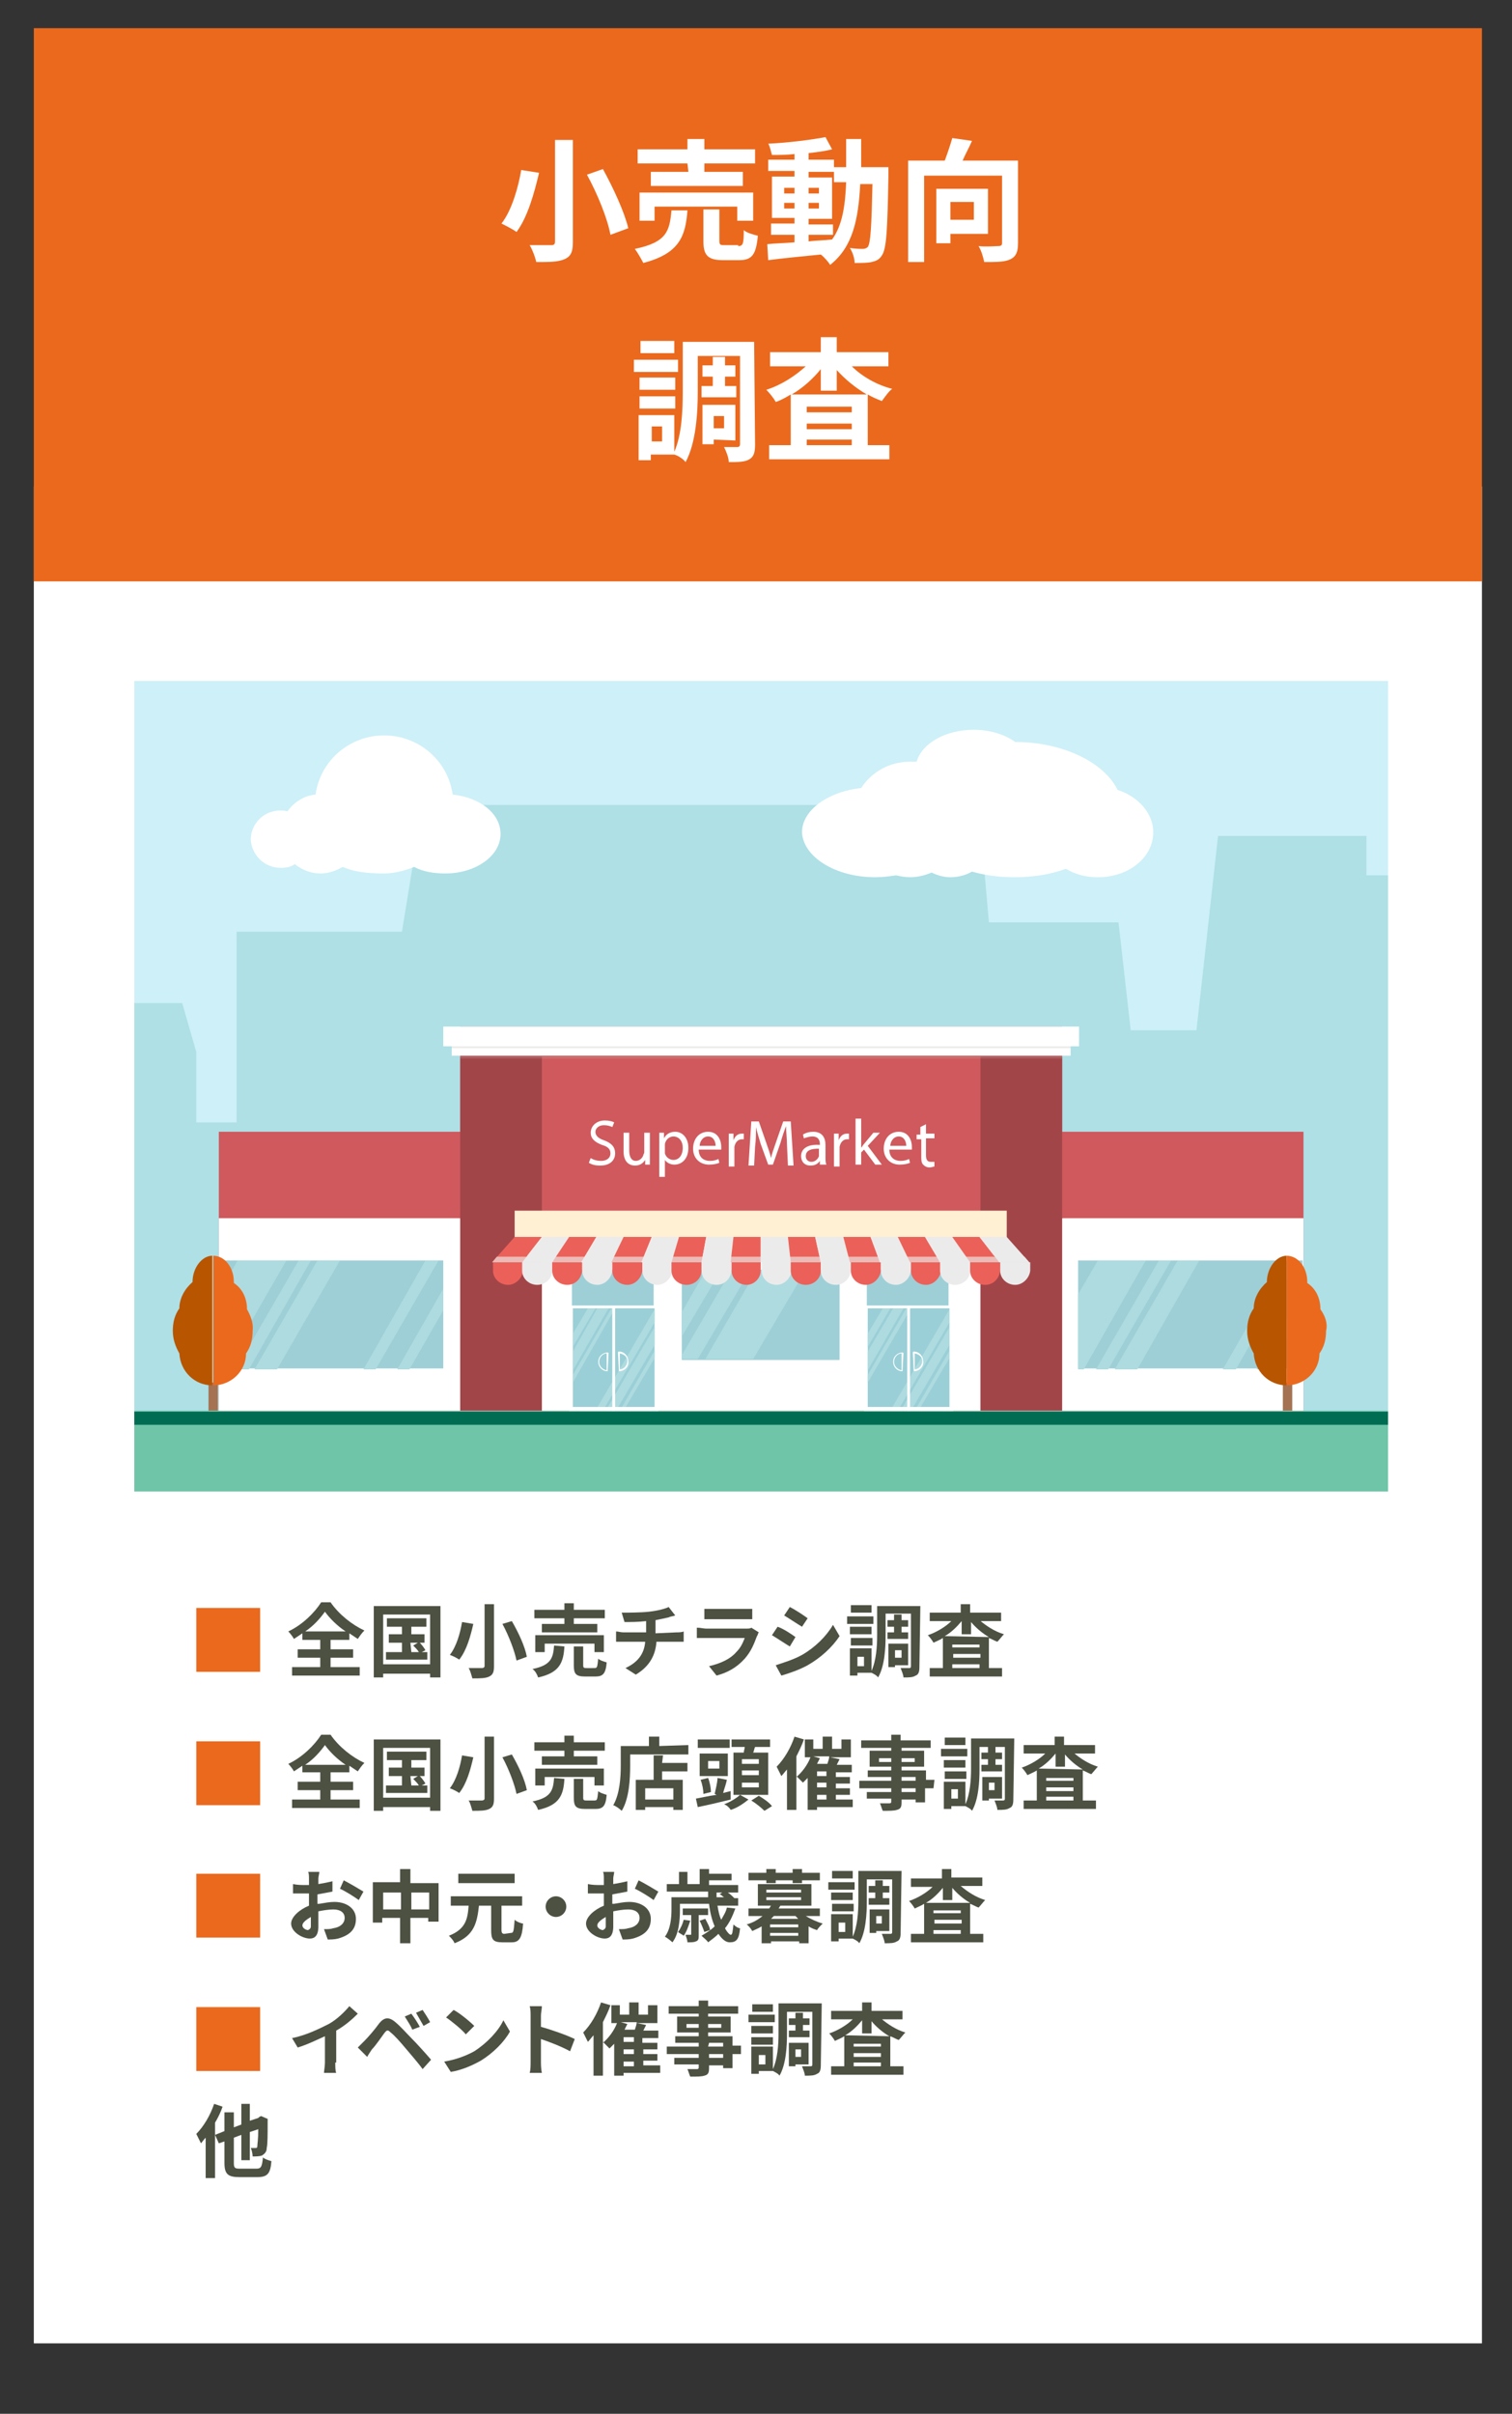 <?xml version="1.0" encoding="utf-8"?>
<!-- Generator: Adobe Illustrator 26.0.1, SVG Export Plug-In . SVG Version: 6.00 Build 0)  -->
<svg version="1.1" id="レイヤー_1" xmlns="http://www.w3.org/2000/svg" xmlns:xlink="http://www.w3.org/1999/xlink" x="0px"
	 y="0px" viewBox="0 0 161 257" style="enable-background:new 0 0 161 257;" xml:space="preserve">
<rect x="0" y="0" width="161" height="257" fill="#333333" stroke="none"/>
<style type="text/css">
	.st0{fill:#FFFFFF;}
	.st1{fill:#EB691D;}
	.st2{fill:#4C5142;}
	.st3{fill:#CEF0F8;}
	.st4{fill:#AEE0E6;}
	.st5{fill:#6FC5A8;}
	.st6{fill:#CF595D;}
	.st7{fill:#A24549;}
	.st8{opacity:0.25;fill:#B9B2A8;enable-background:new    ;}
	.st9{fill:#9ECFD7;}
	.st10{fill:#9ACFD7;}
	.st11{fill:#AEDBDF;}
	.st12{fill:#FFEFD3;}
	.st13{fill:#EB6159;}
	.st14{fill:#EBEBEB;}
	.st15{opacity:0.65;fill:#EBEBEB;enable-background:new    ;}
	.st16{fill:#A57253;}
	.st17{fill:#B85500;}
	.st18{fill:#006D52;}
</style>
<rect x="3.6" y="51.8" class="st0" width="154.2" height="197.7"/>
<rect x="3.6" y="3" class="st1" width="154.2" height="58.9"/>
<g>
	<g>
		<path class="st0" d="M57.4,18.4c-0.5,2.1-1.2,4.7-2.4,6.3c-0.4-0.3-1.2-0.7-1.6-0.9c1.1-1.4,1.8-3.9,2.1-5.7L57.4,18.4z M61,14.9
			v10.9c0,1-0.2,1.5-0.9,1.8s-1.6,0.3-3,0.3c-0.1-0.5-0.4-1.3-0.7-1.8c0.9,0,2,0,2.3,0s0.4-0.1,0.4-0.4V14.9H61z M64.2,18
			c1.1,2,2.3,4.6,2.7,6.3L65,25c-0.3-1.7-1.4-4.4-2.5-6.4L64.2,18z"/>
		<path class="st0" d="M73.2,22.4C73,25.2,72.3,27,68.5,28c-0.2-0.4-0.6-1.1-0.9-1.5c3.4-0.7,3.7-1.9,3.9-4.1H73.2z M73.2,17.4h-5.3
			v-1.5h5.3v-1.1H75v1.1h5.4v1.5H75v0.9h4.1v1.5h-9.8v-1.5h4L73.2,17.4L73.2,17.4z M78.5,23.5V22h-8.8v1.5h-1.6v-3h12.1v3H78.5z
			 M78.6,26.2c0.5,0,0.6-0.2,0.6-1.7c0.3,0.3,1.1,0.5,1.5,0.6c-0.2,2-0.6,2.6-2,2.6H77c-1.6,0-2.1-0.5-2.1-2v-3.4h1.7v3.3
			c0,0.5,0.1,0.5,0.6,0.5h1.4V26.2z"/>
		<path class="st0" d="M94.6,17.9c0,0,0,0.6,0,0.8c-0.1,5.8-0.2,7.8-0.7,8.5c-0.3,0.5-0.7,0.6-1.1,0.7S91.7,28,91,28
			c0-0.5-0.2-1.1-0.5-1.6c0.6,0.1,1.2,0.1,1.4,0.1c0.2,0,0.4-0.1,0.5-0.2c0.3-0.4,0.4-2.1,0.5-6.7h-1.3c-0.2,3.8-0.8,6.7-3.2,8.6
			c-0.2-0.3-0.6-0.8-1-1.1c-2,0.2-4.1,0.4-5.6,0.6L81.7,26c0.8-0.1,1.8-0.1,2.9-0.2V25h-2.5v-1.2h2.5v-0.6h-2.4v-4.4h2.4v-0.6h-2.8
			V17h2.8v-0.6c-0.8,0.1-1.6,0.1-2.4,0.1c-0.1-0.3-0.2-0.9-0.4-1.2c2.1-0.1,4.5-0.4,6.1-0.7l0.7,1.3c-0.8,0.2-1.6,0.3-2.5,0.4V17
			h2.7v0.8h1.3c0-0.9,0-1.9,0-3h1.6c0,1,0,2,0,3h2.9C94.6,17.8,94.6,17.9,94.6,17.9z M83.5,20.6h1.1V20h-1.1V20.6z M84.6,22.2v-0.6
			h-1.1v0.6H84.6z M86.1,25.7c0.8-0.1,1.6-0.1,2.5-0.2c1.1-1.5,1.4-3.6,1.5-6.1h-1.3v-1.1h-2.7v0.6h2.5v4.4h-2.5v0.6h2.6V25h-2.6
			V25.7z M87.2,20.6V20h-1.1v0.6H87.2z M86.1,21.6v0.6h1.1v-0.6H86.1z"/>
		<path class="st0" d="M108.4,25.9c0,0.9-0.2,1.4-0.8,1.7c-0.6,0.3-1.5,0.3-2.8,0.3c-0.1-0.5-0.3-1.2-0.6-1.7c0.8,0.1,1.8,0,2.1,0
			c0.3,0,0.4-0.1,0.4-0.3v-7.2h-8.3v9.2h-1.7V17.1h3.9c0.3-0.8,0.6-1.7,0.8-2.4l2.1,0.3c-0.3,0.7-0.7,1.4-1,2.1h5.9V25.9z
			 M101.2,24.9v1h-1.5v-5.8h5.5v4.8C105.2,24.9,101.2,24.9,101.2,24.9z M101.2,21.5v1.9h2.5v-1.9H101.2z"/>
		<path class="st0" d="M72.2,39.6h-4.7v-1.3h4.7V39.6z M80.4,47.3c0,0.8-0.1,1.3-0.6,1.6s-1.2,0.3-2.2,0.3c0-0.5-0.3-1.2-0.5-1.6
			c0.6,0,1.2,0,1.4,0c0.2,0,0.3-0.1,0.3-0.3v-9.4h-4.5v3.8c0,2.3-0.2,5.5-1.3,7.5c-0.2-0.3-0.8-0.7-1.2-0.8h-2.5V49H68v-4.8h3.8v3.9
			c0.8-1.8,0.9-4.4,0.9-6.4v-5.3h7.6L80.4,47.3L80.4,47.3z M71.9,41.5h-3.8v-1.3h3.8V41.5z M68.1,42.2h3.8v1.3h-3.8V42.2z
			 M71.8,37.6h-3.6v-1.3h3.6V37.6z M70.5,45.4h-1.1V47h1.1V45.4z M75.9,41.1v-1h-1.1v-1.2h1.1V38h1.3v0.9h1.1v1.2h-1.1v1h1.2v1.2
			h-3.7v-1.2C74.7,41.1,75.9,41.1,75.9,41.1z M76,46.8v0.5h-1.2v-4.2h3.5v3.8L76,46.8L76,46.8z M76,44.3v1.3h1.1v-1.3H76z"/>
		<path class="st0" d="M90.7,39c1.1,1.1,2.7,2,4.3,2.4c-0.4,0.3-0.8,0.9-1.1,1.3c-0.5-0.2-1-0.4-1.5-0.7v5.4h2.3v1.5H81.9v-1.5h2.3
			V42c-0.5,0.3-1,0.6-1.6,0.8c-0.2-0.4-0.7-1-1-1.3c1.6-0.5,3.1-1.5,4.2-2.5H82v-1.5h5.4v-1.6h1.7v1.6h5.5V39H90.7z M92.3,42
			c-1.2-0.7-2.3-1.6-3.2-2.6v2.2h-1.7v-2.3c-0.8,1-1.9,2-3.1,2.7C84.3,42,92.3,42,92.3,42z M90.7,43.3h-4.8v0.6h4.8V43.3z
			 M85.9,45.7h4.8v-0.6h-4.8V45.7z M90.7,47.4v-0.6h-4.8v0.6H90.7z"/>
	</g>
</g>
<g>
	<g>
		<path class="st1" d="M27.7,171.2v6.8h-6.8v-6.8H27.7z"/>
		<path class="st2" d="M35.2,177.5h3.1v0.9h-7.2v-0.9h3v-1h-2.4v-0.9h2.4v-1h-1.9v-0.7c-0.3,0.2-0.6,0.4-0.9,0.6
			c-0.1-0.2-0.4-0.6-0.6-0.8c1.5-0.7,2.8-2,3.5-3.1h1c0.9,1.3,2.3,2.4,3.6,3c-0.3,0.3-0.5,0.6-0.7,0.9c-0.3-0.2-0.6-0.4-0.9-0.6v0.7
			h-2v1h2.4v0.9h-2.4C35.2,176.5,35.2,177.5,35.2,177.5z M36.8,173.7c-0.9-0.6-1.7-1.4-2.2-2.1c-0.5,0.7-1.2,1.5-2.1,2.1H36.8z"/>
		<path class="st2" d="M46.9,171v7.6h-1.1v-0.4h-5v0.4h-1V171H46.9z M45.8,177.2v-5.3h-5v5.3H45.8z M45.5,175.9v0.8h-4.4v-0.8h1.7
			v-1h-1.4V174h1.4v-0.8h-1.6v-0.9h4.2v0.9h-1.6v0.8h1.4v0.9h-0.5c0.2,0.2,0.5,0.6,0.6,0.8l-0.4,0.2H45.5z M43.8,175.9h0.8
			c-0.1-0.2-0.4-0.5-0.6-0.7l0.5-0.3h-0.8L43.8,175.9L43.8,175.9z"/>
		<path class="st2" d="M50.4,172.9c-0.3,1.3-0.7,2.8-1.5,3.8c-0.3-0.2-0.7-0.4-1-0.5c0.7-0.9,1.1-2.3,1.3-3.5L50.4,172.9z
			 M52.6,170.8v6.6c0,0.6-0.1,0.9-0.5,1.1c-0.4,0.2-1,0.2-1.8,0.2c-0.1-0.3-0.2-0.8-0.4-1.1c0.6,0,1.2,0,1.4,0s0.3-0.1,0.3-0.2v-6.6
			H52.6z M54.5,172.6c0.7,1.2,1.4,2.7,1.6,3.8l-1.1,0.4c-0.2-1-0.8-2.6-1.5-3.9L54.5,172.6z"/>
		<path class="st2" d="M60.1,175.3c-0.1,1.7-0.5,2.8-2.8,3.3c-0.1-0.3-0.3-0.7-0.6-0.9c2-0.4,2.2-1.2,2.3-2.5L60.1,175.3L60.1,175.3
			z M60.1,172.3h-3.2v-0.9h3.2v-0.7h1v0.7h3.3v0.9h-3.3v0.6h2.5v0.9h-5.9v-0.9h2.4C60.1,172.9,60.1,172.3,60.1,172.3z M63.3,175.9
			V175H58v0.9h-1v-1.8h7.3v1.8H63.3z M63.3,177.6c0.3,0,0.3-0.1,0.4-1c0.2,0.2,0.6,0.3,0.9,0.4c-0.1,1.2-0.4,1.5-1.2,1.5h-1.1
			c-1,0-1.2-0.3-1.2-1.2v-2h1v2c0,0.3,0.1,0.3,0.4,0.3H63.3z"/>
		<path class="st2" d="M72,173.8c0.2,0,0.6,0,0.8-0.1v1.1c-0.2,0-0.5,0-0.7,0h-2.2c-0.1,1.4-0.7,2.6-2.2,3.5l-1.1-0.7
			c1.3-0.6,2-1.5,2.1-2.8h-2.3c-0.3,0-0.6,0-0.8,0v-1.1c0.2,0,0.5,0.1,0.8,0.1h2.4v-1.2c-0.8,0.1-1.7,0.1-2.3,0.1l-0.3-1
			c0.6,0,2,0,2.9-0.1s1.7-0.3,2.1-0.5l0.7,0.9c-0.3,0.1-0.5,0.1-0.7,0.2c-0.4,0.1-0.9,0.2-1.4,0.3v1.4L72,173.8L72,173.8z"/>
		<path class="st2" d="M80.8,173.8c-0.1,0.1-0.1,0.3-0.2,0.4c-0.3,0.8-0.6,1.6-1.3,2.4c-0.9,1-1.9,1.5-3,1.8l-0.8-1
			c1.3-0.3,2.3-0.8,2.9-1.5c0.5-0.5,0.7-1,0.9-1.5h-4.1c-0.2,0-0.6,0-1,0v-1.1c0.4,0,0.7,0.1,1,0.1h4.2c0.3,0,0.5,0,0.6-0.1
			L80.8,173.8z M75,171.3c0.2,0,0.6,0,0.9,0h3.3c0.3,0,0.7,0,0.9,0v1.1c-0.2,0-0.6,0-0.9,0h-3.3c-0.3,0-0.6,0-0.9,0V171.3z"/>
		<path class="st2" d="M84.7,174.3l-0.6,1c-0.5-0.3-1.4-0.9-1.9-1.2l0.6-0.9C83.4,173.4,84.3,174,84.7,174.3z M85.4,176.2
			c1.4-0.8,2.6-2,3.3-3.2l0.7,1.2c-0.8,1.2-2,2.3-3.4,3.1c-0.9,0.5-2.1,0.9-2.8,1.1l-0.6-1.1C83.5,177,84.5,176.7,85.4,176.2z
			 M86,172.3l-0.6,0.9c-0.5-0.3-1.4-0.9-1.9-1.2l0.6-0.9C84.7,171.4,85.6,172,86,172.3z"/>
		<path class="st2" d="M93,172.9h-2.8v-0.8H93V172.9z M97.9,177.5c0,0.5-0.1,0.8-0.4,0.9c-0.3,0.2-0.7,0.2-1.3,0.2
			c0-0.3-0.2-0.7-0.3-1c0.3,0,0.7,0,0.9,0c0.1,0,0.2,0,0.2-0.2v-5.6h-2.7v2.3c0,1.4-0.1,3.3-0.8,4.5c-0.1-0.2-0.5-0.4-0.7-0.5h-1.5
			v0.3h-0.8v-2.9h2.3v2.4c0.5-1.1,0.6-2.6,0.6-3.8V171H98L97.9,177.5L97.9,177.5z M92.8,174h-2.3v-0.8h2.3V174z M90.6,174.4h2.3v0.8
			h-2.3V174.4z M92.8,171.7h-2.2v-0.8h2.2V171.7z M92,176.4h-0.7v1H92V176.4z M95.2,173.8v-0.6h-0.7v-0.7h0.7v-0.6H96v0.6h0.7v0.7
			H96v0.6h0.7v0.7h-2.2v-0.7H95.2z M95.3,177.2v0.3h-0.7V175h2.1v2.3h-1.4V177.2z M95.3,175.7v0.8H96v-0.8H95.3z"/>
		<path class="st2" d="M104.3,172.5c0.7,0.6,1.6,1.2,2.6,1.5c-0.2,0.2-0.5,0.6-0.7,0.8c-0.3-0.1-0.6-0.3-0.9-0.4v3.2h1.4v0.9H99
			v-0.9h1.4v-3.2c-0.3,0.2-0.6,0.3-1,0.5c-0.1-0.2-0.4-0.6-0.6-0.8c0.9-0.3,1.9-0.9,2.5-1.5H99v-0.9h3.3v-0.9h1v0.9h3.3v0.9h-2.3
			V172.5z M105.3,174.3c-0.7-0.4-1.4-1-1.9-1.6v1.3h-1v-1.4c-0.5,0.6-1.1,1.2-1.8,1.6L105.3,174.3L105.3,174.3z M104.3,175.1h-2.9
			v0.3h2.9V175.1z M101.5,176.5h2.9v-0.4h-2.9V176.5z M104.3,177.6v-0.4h-2.9v0.4H104.3z"/>
		<path class="st1" d="M27.7,185.4v6.8h-6.8v-6.8H27.7z"/>
		<path class="st2" d="M35.2,191.6h3.1v0.9h-7.2v-0.9h3v-1h-2.4v-0.9h2.4v-1h-1.9V188c-0.3,0.2-0.6,0.4-0.9,0.6
			c-0.1-0.2-0.4-0.6-0.6-0.8c1.5-0.7,2.8-2,3.5-3.1h1c0.9,1.3,2.3,2.4,3.6,3c-0.3,0.3-0.5,0.6-0.7,0.9c-0.3-0.2-0.6-0.4-0.9-0.6v0.7
			h-2v1h2.4v0.9h-2.4C35.2,190.6,35.2,191.6,35.2,191.6z M36.8,187.9c-0.9-0.6-1.7-1.4-2.2-2.1c-0.5,0.7-1.2,1.5-2.1,2.1H36.8z"/>
		<path class="st2" d="M46.9,185.2v7.6h-1.1v-0.4h-5v0.4h-1v-7.6H46.9z M45.8,191.4v-5.3h-5v5.3H45.8z M45.5,190.1v0.8h-4.4v-0.8
			h1.7v-1h-1.4v-0.9h1.4v-0.8h-1.6v-0.9h4.2v0.9h-1.6v0.8h1.4v0.9h-0.5c0.2,0.2,0.5,0.6,0.6,0.8l-0.4,0.2H45.5z M43.8,190.1h0.8
			c-0.1-0.2-0.4-0.5-0.6-0.7l0.5-0.3h-0.8L43.8,190.1L43.8,190.1z"/>
		<path class="st2" d="M50.4,187.1c-0.3,1.3-0.7,2.8-1.5,3.8c-0.3-0.2-0.7-0.4-1-0.5c0.7-0.9,1.1-2.3,1.3-3.5L50.4,187.1z
			 M52.6,184.9v6.6c0,0.6-0.1,0.9-0.5,1.1c-0.4,0.2-1,0.2-1.8,0.2c-0.1-0.3-0.2-0.8-0.4-1.1c0.6,0,1.2,0,1.4,0s0.3-0.1,0.3-0.2v-6.6
			H52.6z M54.5,186.8c0.7,1.2,1.4,2.7,1.6,3.8L55,191c-0.2-1-0.8-2.6-1.5-3.9L54.5,186.8z"/>
		<path class="st2" d="M60.1,189.4c-0.1,1.7-0.5,2.8-2.8,3.3c-0.1-0.3-0.3-0.7-0.6-0.9c2-0.4,2.2-1.2,2.3-2.5L60.1,189.4L60.1,189.4
			z M60.1,186.4h-3.2v-0.9h3.2v-0.7h1v0.7h3.3v0.9h-3.3v0.6h2.5v0.9h-5.9V187h2.4C60.1,187,60.1,186.4,60.1,186.4z M63.3,190.1v-0.9
			H58v0.9h-1v-1.8h7.3v1.8H63.3z M63.3,191.7c0.3,0,0.3-0.1,0.4-1c0.2,0.2,0.6,0.3,0.9,0.4c-0.1,1.2-0.4,1.5-1.2,1.5h-1.1
			c-1,0-1.2-0.3-1.2-1.2v-2h1v2c0,0.3,0.1,0.3,0.4,0.3H63.3z"/>
		<path class="st2" d="M73.3,185.8v1h-6.2v1.2c0,1.4-0.1,3.5-0.9,4.8c-0.2-0.2-0.6-0.5-0.9-0.6c0.7-1.2,0.8-3,0.8-4.2v-2.1h3v-1h1.1
			v1L73.3,185.8L73.3,185.8z M70.5,187.7h2.7v0.9h-2.7v0.9h2.2v3.2h-1v-0.3h-3v0.3h-1v-3.2h1.9v-2.6h1L70.5,187.7L70.5,187.7z
			 M71.7,190.4h-3v1.2h3V190.4z"/>
		<path class="st2" d="M77.8,191.6c-1.2,0.3-2.5,0.6-3.5,0.8l-0.2-0.9c0.6-0.1,1.4-0.3,2.2-0.4l-0.2-0.1c0.1-0.5,0.3-1.2,0.3-1.7
			l1,0.2c-0.1,0.5-0.3,1-0.4,1.4l0.8-0.2L77.8,191.6z M77.7,186.1h-3.4v-0.9h3.4V186.1z M77.5,189.1h-3v-2.4h3V189.1z M74.9,191
			c0-0.4-0.1-1-0.3-1.5l0.8-0.2c0.2,0.5,0.3,1.1,0.3,1.5L74.9,191z M76.6,187.5h-1.2v0.8h1.2V187.5z M79.7,191.6
			c-0.5,0.4-1.2,0.9-1.9,1.1c-0.1-0.2-0.4-0.5-0.7-0.6c0.6-0.2,1.4-0.7,1.7-1L79.7,191.6z M79.2,186.6c0-0.2,0.1-0.4,0.1-0.6h-1.4
			v-0.8H82v0.8h-1.6c-0.1,0.2-0.1,0.4-0.2,0.6h1.6v4.5h-3.7v-4.5H79.2z M80.8,187.3H79v0.5h1.8V187.3z M80.8,188.5H79v0.5h1.8V188.5
			z M80.8,189.8H79v0.5h1.8V189.8z M80.8,191.2c0.5,0.3,1.1,0.7,1.4,1.1l-0.8,0.5c-0.3-0.3-0.9-0.8-1.4-1.1L80.8,191.2z"/>
		<path class="st2" d="M90.8,192.4H87v0.3h-1v-3.4c-0.2,0.2-0.3,0.3-0.5,0.5c-0.2-0.2-0.5-0.5-0.7-0.7v3.6h-1v-4.3
			c-0.2,0.2-0.4,0.5-0.6,0.7c-0.1-0.2-0.4-0.8-0.5-1c0.8-0.8,1.5-2,1.9-3.2l1,0.3c-0.2,0.6-0.5,1.2-0.8,1.8v2.2
			c0.6-0.5,1.2-1.3,1.5-2.1h-0.6v-1.9h0.9v1h1v-1.3h1v1.3h1v-1h1v1.9h-2.2l1,0.2l-0.3,0.6h1.6v0.8H89v0.5h1.5v0.7H89v0.5h1.5v0.7H89
			v0.5h1.8V192.4z M87.3,187.2c-0.1,0.2-0.2,0.4-0.3,0.6h1.1c0.1-0.3,0.2-0.6,0.2-0.8h-1.7L87.3,187.2z M88,188.6h-1v0.5h1V188.6z
			 M88,189.8h-1v0.5h1V189.8z M87,191.6h1v-0.5h-1V191.6z"/>
		<path class="st2" d="M99.4,190.4h-0.9v1.5h-1v-0.3H96v0.3c0,0.5-0.1,0.7-0.5,0.8c-0.3,0.1-0.8,0.1-1.5,0.1
			c-0.1-0.2-0.2-0.6-0.3-0.8c0.4,0,0.9,0,1,0c0.2,0,0.2-0.1,0.2-0.2v-0.3h-2.6v-0.7h2.6v-0.4h-3.4v-0.8h3.4v-0.4h-2.5v-0.7h2.5v-0.4
			h-2.3v-1.7h2.3v-0.3h-3.2v-0.8h3.2v-0.6h1v0.6h3.2v0.8H96v0.3h2.4v1.7H96v0.4h2.6v1h0.9L99.4,190.4L99.4,190.4z M94.9,187.6v-0.4
			h-1.3v0.4H94.9z M96,187.2v0.4h1.4v-0.4H96z M96,189.6h1.5v-0.4H96V189.6z M97.5,190.4H96v0.4h1.5V190.4z"/>
		<path class="st2" d="M103,187h-2.8v-0.8h2.8V187z M107.9,191.6c0,0.5-0.1,0.8-0.4,0.9c-0.3,0.2-0.7,0.2-1.3,0.2
			c0-0.3-0.2-0.7-0.3-1c0.3,0,0.7,0,0.9,0c0.1,0,0.2,0,0.2-0.2V186h-2.7v2.3c0,1.4-0.1,3.3-0.8,4.5c-0.1-0.2-0.5-0.4-0.7-0.5h-1.5
			v0.3h-0.8v-2.9h2.3v2.4c0.5-1.1,0.6-2.6,0.6-3.8v-3.2h4.6L107.9,191.6L107.9,191.6z M102.8,188.2h-2.3v-0.8h2.3V188.2z
			 M100.6,188.6h2.3v0.8h-2.3V188.6z M102.8,185.8h-2.2V185h2.2V185.8z M102,190.5h-0.7v1h0.7V190.5z M105.2,187.9v-0.6h-0.7v-0.7
			h0.7V186h0.8v0.6h0.7v0.7H106v0.6h0.7v0.7h-2.2v-0.7L105.2,187.9L105.2,187.9z M105.3,191.4v0.3h-0.7v-2.5h2.1v2.3h-1.4V191.4z
			 M105.3,189.8v0.8h0.6v-0.8H105.3z"/>
		<path class="st2" d="M114.3,186.6c0.7,0.6,1.6,1.2,2.6,1.5c-0.2,0.2-0.5,0.6-0.7,0.8c-0.3-0.1-0.6-0.3-0.9-0.4v3.2h1.4v0.9H109
			v-0.9h1.4v-3.2c-0.3,0.2-0.6,0.3-1,0.5c-0.1-0.2-0.4-0.6-0.6-0.8c0.9-0.3,1.9-0.9,2.5-1.5H109v-0.9h3.3v-0.9h1v0.9h3.3v0.9h-2.3
			V186.6z M115.3,188.4c-0.7-0.4-1.4-1-1.9-1.6v1.3h-1v-1.4c-0.5,0.6-1.1,1.2-1.8,1.6L115.3,188.4L115.3,188.4z M114.3,189.3h-2.9
			v0.3h2.9V189.3z M111.4,190.7h2.9v-0.4h-2.9V190.7z M114.3,191.7v-0.4h-2.9v0.4H114.3z"/>
		<path class="st1" d="M27.7,199.5v6.8h-6.8v-6.8H27.7z"/>
		<path class="st2" d="M34,202.7c0.6-0.1,1.1-0.2,1.6-0.2c1.3,0,2.3,0.7,2.3,1.8c0,1-0.5,1.7-1.9,2.1c-0.4,0.1-0.8,0.1-1.1,0.1
			l-0.4-1.1c0.4,0,0.7,0,1-0.1c0.7-0.1,1.2-0.5,1.2-1.1s-0.5-0.9-1.2-0.9c-0.5,0-1.1,0.1-1.6,0.2c0,0.7,0,1.3,0,1.6
			c0,1-0.4,1.3-0.9,1.3c-0.8,0-2-0.7-2-1.6c0-0.7,0.9-1.5,1.9-1.9c0-0.2,0-0.4,0-0.6v-0.7c-0.2,0-0.3,0-0.5,0c-0.4,0-0.8,0-1.2,0v-1
			c0.5,0.1,0.9,0.1,1.2,0.1c0.2,0,0.3,0,0.5,0c0-0.3,0-0.5,0-0.7s0-0.6-0.1-0.7H34c0,0.2-0.1,0.5-0.1,0.7s0,0.4,0,0.6
			c0.6-0.1,1.1-0.2,1.5-0.3v1.1c-0.5,0.1-1.1,0.2-1.6,0.3c0,0.3,0,0.5,0,0.8v0.2L34,202.7L34,202.7z M33.1,205.1c0-0.2,0-0.6,0-1
			c-0.5,0.3-0.9,0.6-0.9,0.9c0,0.3,0.4,0.5,0.6,0.5C33,205.4,33.1,205.3,33.1,205.1z M36.6,200.2c0.6,0.3,1.6,0.9,2.1,1.2l-0.5,0.9
			c-0.4-0.3-1.5-1-2-1.2L36.6,200.2z"/>
		<path class="st2" d="M46.7,200.4v4.2h-1.1v-0.4h-1.9v2.7h-1.1v-2.7h-1.9v0.5h-1v-4.3h2.9V199h1.1v1.5h3V200.4z M42.7,203.3v-1.8
			h-1.9v1.8H42.7z M45.7,203.3v-1.8h-1.9v1.8H45.7z"/>
		<path class="st2" d="M54.4,205.8c0.3,0,0.3-0.2,0.4-1.4c0.2,0.2,0.7,0.4,0.9,0.4c-0.1,1.5-0.4,2-1.2,2h-1c-1,0-1.2-0.3-1.2-1.3
			v-2.6H51c-0.2,1.8-0.5,3.2-2.6,4c-0.1-0.3-0.4-0.6-0.6-0.8c1.8-0.7,2-1.8,2.1-3.2H48v-1h7.6v1h-2.2v2.6c0,0.3,0.1,0.4,0.3,0.4
			L54.4,205.8L54.4,205.8z M54.8,200.5h-6v-1h6V200.5z"/>
		<path class="st2" d="M59.2,201.9c0.6,0,1.1,0.5,1.1,1.1s-0.5,1.1-1.1,1.1s-1.1-0.5-1.1-1.1S58.6,201.9,59.2,201.9z"/>
		<path class="st2" d="M65.4,202.7c0.6-0.1,1.1-0.2,1.6-0.2c1.3,0,2.3,0.7,2.3,1.8c0,1-0.5,1.7-1.9,2.1c-0.4,0.1-0.8,0.1-1.1,0.1
			l-0.4-1.1c0.4,0,0.7,0,1-0.1c0.7-0.1,1.2-0.5,1.2-1.1s-0.5-0.9-1.2-0.9c-0.5,0-1.1,0.1-1.6,0.2c0,0.7,0,1.3,0,1.6
			c0,1-0.4,1.3-0.9,1.3c-0.8,0-2-0.7-2-1.6c0-0.7,0.9-1.5,1.9-1.9c0-0.2,0-0.4,0-0.6v-0.7c-0.2,0-0.3,0-0.5,0c-0.4,0-0.8,0-1.2,0v-1
			c0.5,0.1,0.9,0.1,1.2,0.1c0.2,0,0.3,0,0.5,0c0-0.3,0-0.5,0-0.7s0-0.6-0.1-0.7h1.2c0,0.2-0.1,0.5-0.1,0.7s0,0.4,0,0.6
			c0.6-0.1,1.1-0.2,1.5-0.3v1.1c-0.5,0.1-1.1,0.2-1.6,0.3c0,0.3,0,0.5,0,0.8v0.2L65.4,202.7L65.4,202.7z M64.5,205.1
			c0-0.2,0-0.6,0-1c-0.5,0.3-0.9,0.6-0.9,0.9c0,0.3,0.4,0.5,0.6,0.5C64.4,205.4,64.5,205.3,64.5,205.1z M68,200.2
			c0.6,0.3,1.6,0.9,2.1,1.2l-0.5,0.9c-0.4-0.3-1.5-1-2-1.2L68,200.2z"/>
		<path class="st2" d="M78.3,203.2c-0.3,0.8-0.6,1.5-1.1,2.1c0.2,0.4,0.5,0.7,0.6,0.7c0.2,0,0.2-0.3,0.3-1.1
			c0.2,0.2,0.5,0.4,0.7,0.4c-0.1,1.2-0.4,1.5-1.1,1.5c-0.4,0-0.8-0.3-1.2-0.9c-0.3,0.3-0.7,0.6-1.1,0.9c-0.1-0.2-0.5-0.5-0.7-0.7
			c0.5-0.3,1-0.6,1.4-1c-0.3-0.7-0.5-1.5-0.6-2.4h-3.1v0.7c0,1-0.1,2.5-0.8,3.4c-0.2-0.2-0.6-0.5-0.8-0.6c0.6-0.8,0.7-2,0.7-2.9V202
			h3.9c0-0.2,0-0.4,0-0.6H71v-0.8h1.3v-1.3h0.9v1.3h1.3V199h1v0.5h2.4v0.7h-2.4v0.5h3.1v0.8h-1.1c0.3,0.2,0.5,0.4,0.7,0.6l0,0h0.4
			v0.8h-2.2c0.1,0.6,0.2,1.1,0.4,1.5c0.2-0.4,0.5-0.8,0.6-1.3L78.3,203.2z M73.5,204.5c-0.2,0.6-0.4,1.2-0.7,1.6
			c-0.1-0.1-0.5-0.3-0.6-0.4c0.3-0.4,0.5-0.9,0.6-1.3L73.5,204.5z M74.4,204v2c0,0.4,0,0.6-0.3,0.7c-0.2,0.1-0.5,0.1-0.9,0.1
			c0-0.2-0.1-0.5-0.2-0.8c0.2,0,0.4,0,0.5,0s0.1,0,0.1-0.1v-2h-0.9v-0.7h2.7v0.7h-1C74.4,203.9,74.4,204,74.4,204z M75,205.7
			c-0.1-0.3-0.3-0.8-0.5-1.2l0.6-0.2c0.2,0.4,0.5,0.9,0.5,1.2L75,205.7z M76.3,201.4c0,0.2,0,0.4,0,0.6h0.8
			c-0.2-0.1-0.3-0.3-0.5-0.3l0.3-0.2h-0.6C76.3,201.5,76.3,201.4,76.3,201.4z"/>
		<path class="st2" d="M85.8,204c0.5,0.3,1.1,0.6,1.8,0.8c-0.2,0.2-0.5,0.5-0.6,0.7c-0.3-0.1-0.6-0.2-0.9-0.4v1.8h-1v-0.2h-3v0.2h-1
			v-1.8c-0.3,0.2-0.6,0.3-1,0.5c-0.1-0.2-0.4-0.6-0.6-0.7c0.7-0.2,1.2-0.5,1.7-0.9h-1.5v-0.8h2.2c0.1-0.1,0.1-0.2,0.2-0.3h-1.4v-2.3
			h5.7v2.3h-3.3c-0.1,0.1-0.1,0.2-0.2,0.3h4.4v0.8L85.8,204L85.8,204z M81.6,200.2h-1.9v-0.8h1.9V199h1v0.4h1.8V199h1v0.4h1.9v0.8
			h-1.9v0.3h-1v-0.3h-1.8v0.3h-1V200.2z M81.6,201.5h3.7v-0.3h-3.7V201.5z M81.6,202.3h3.7V202h-3.7V202.3z M85,204.9h-3v0.3h3
			V204.9z M85,206.1v-0.3h-3v0.3H85z M85,204.3c-0.1-0.1-0.2-0.2-0.3-0.3h-2.3c-0.1,0.1-0.2,0.2-0.3,0.3H85z"/>
		<path class="st2" d="M91,201.2h-2.8v-0.8H91V201.2z M95.9,205.8c0,0.5-0.1,0.8-0.4,0.9c-0.3,0.2-0.7,0.2-1.3,0.2
			c0-0.3-0.2-0.7-0.3-1c0.3,0,0.7,0,0.9,0c0.1,0,0.2,0,0.2-0.2v-5.6h-2.7v2.3c0,1.4-0.1,3.3-0.8,4.5c-0.1-0.2-0.5-0.4-0.7-0.5h-1.5
			v0.3h-0.8v-2.9h2.3v2.4c0.5-1.1,0.6-2.6,0.6-3.8v-3.2H96L95.9,205.8L95.9,205.8z M90.8,202.3h-2.3v-0.8h2.3V202.3z M88.6,202.7
			h2.3v0.8h-2.3V202.7z M90.8,200h-2.2v-0.8h2.2V200z M90,204.7h-0.7v1H90V204.7z M93.2,202.1v-0.6h-0.7v-0.7h0.7v-0.6H94v0.6h0.7
			v0.7H94v0.6h0.7v0.7h-2.2v-0.7H93.2z M93.3,205.5v0.3h-0.7v-2.5h2.1v2.3h-1.4V205.5z M93.3,204v0.8h0.6V204H93.3z"/>
		<path class="st2" d="M102.3,200.8c0.7,0.6,1.6,1.2,2.6,1.5c-0.2,0.2-0.5,0.6-0.7,0.8c-0.3-0.1-0.6-0.3-0.9-0.4v3.2h1.4v0.9H97
			v-0.9h1.4v-3.2c-0.3,0.2-0.6,0.3-1,0.5c-0.1-0.2-0.4-0.6-0.6-0.8c0.9-0.3,1.9-0.9,2.5-1.5H97V200h3.3v-1h1v0.9h3.3v0.9
			L102.3,200.8L102.3,200.8z M103.3,202.6c-0.7-0.4-1.4-1-1.9-1.6v1.3h-1V201c-0.5,0.6-1.1,1.2-1.8,1.6H103.3z M102.3,203.4h-2.9
			v0.3h2.9V203.4z M99.5,204.8h2.9v-0.4h-2.9V204.8z M102.3,205.9v-0.4h-2.9v0.4H102.3z"/>
		<path class="st1" d="M27.7,213.7v6.8h-6.8v-6.8H27.7z"/>
		<path class="st2" d="M35.7,219.6c0,0.4,0,0.9,0.1,1.1h-1.3c0-0.2,0.1-0.7,0.1-1.1v-2.8c-0.9,0.4-1.9,0.9-2.9,1.2l-0.6-1
			c1.5-0.3,2.9-1,3.9-1.5c0.9-0.5,1.7-1.3,2.2-1.9l0.9,0.8c-0.6,0.6-1.4,1.3-2.3,1.8v3.4H35.7z"/>
		<path class="st2" d="M38.8,217.3c0.4-0.4,1.1-1.2,1.6-1.9c0.5-0.6,1-0.7,1.7-0.1c0.6,0.5,1.2,1.2,1.7,1.7c0.6,0.6,1.5,1.6,2.1,2.3
			l-0.9,1c-0.5-0.7-1.3-1.6-1.8-2.2c-0.5-0.6-1.2-1.4-1.6-1.7c-0.3-0.3-0.4-0.3-0.7,0.1c-0.3,0.4-0.9,1.3-1.3,1.7
			c-0.2,0.3-0.4,0.6-0.5,0.8l-1-1C38.4,217.7,38.6,217.5,38.8,217.3z M44.7,215.8l-0.8,0.3c-0.2-0.5-0.5-0.9-0.8-1.4l0.7-0.3
			C44.1,214.8,44.5,215.4,44.7,215.8z M45.8,215.3l-0.7,0.4c-0.3-0.5-0.5-0.9-0.8-1.4L45,214C45.2,214.3,45.6,214.9,45.8,215.3z"/>
		<path class="st2" d="M50.5,218.4c1.4-0.9,2.6-2.2,3.1-3.3l0.7,1.2c-0.6,1.1-1.8,2.3-3.1,3.1c-0.9,0.5-2,1-3.2,1.2l-0.7-1.1
			C48.5,219.3,49.6,218.9,50.5,218.4z M50.5,215.7l-0.9,0.9c-0.4-0.5-1.5-1.4-2.1-1.8l0.8-0.8C48.9,214.3,50,215.2,50.5,215.7z"/>
		<path class="st2" d="M60.7,218.4c-0.9-0.5-2.2-1-3.1-1.3v2.4c0,0.2,0,0.8,0.1,1.2h-1.3c0.1-0.3,0.1-0.8,0.1-1.2v-4.9
			c0-0.3,0-0.7-0.1-1h1.3c0,0.3-0.1,0.7-0.1,1v1.2c1.1,0.3,2.8,0.9,3.6,1.3L60.7,218.4z"/>
		<path class="st2" d="M70.3,220.7h-3.9v0.3h-1v-3.4c-0.2,0.2-0.3,0.3-0.5,0.5c-0.2-0.2-0.5-0.5-0.7-0.7v3.6h-1v-4.3
			c-0.2,0.2-0.4,0.5-0.6,0.7c-0.1-0.2-0.4-0.8-0.5-1c0.8-0.8,1.5-2,1.9-3.2l1,0.3c-0.2,0.6-0.5,1.2-0.8,1.8v2.2
			c0.6-0.5,1.2-1.3,1.5-2.1h-0.6v-1.9H66v1h1v-1.3h1v1.3h1v-1h1v1.9h-2.2l1,0.2l-0.3,0.6h1.6v0.8h-1.7v0.5H70v0.7h-1.5v0.5H70v0.7
			h-1.5v0.5h1.8V220.7z M66.8,215.5c-0.1,0.2-0.2,0.4-0.3,0.6h1.1c0.1-0.3,0.2-0.6,0.2-0.8h-1.7L66.8,215.5z M67.5,216.9h-1.1v0.5
			h1.1V216.9z M67.5,218.2h-1.1v0.5h1.1V218.2z M66.4,220h1.1v-0.5h-1.1V220z"/>
		<path class="st2" d="M78.9,218.7H78v1.5h-1v-0.3h-1.5v0.3c0,0.5-0.1,0.7-0.5,0.8c-0.3,0.1-0.8,0.1-1.5,0.1
			c-0.1-0.2-0.2-0.6-0.3-0.8c0.4,0,0.9,0,1,0c0.2,0,0.2-0.1,0.2-0.2v-0.3h-2.6v-0.7h2.6v-0.4H71v-0.8h3.4v-0.4h-2.5v-0.7h2.5v-0.4
			h-2.3v-1.7h2.3v-0.3h-3.2v-0.8h3.2V213h1v0.6h3.2v0.8h-3.2v0.3h2.4v1.7h-2.4v0.4H78v1h0.9V218.7z M74.4,215.9v-0.4h-1.3v0.4H74.4z
			 M75.4,215.5v0.4h1.4v-0.4H75.4z M75.4,217.9H77v-0.4h-1.5L75.4,217.9L75.4,217.9z M77,218.7h-1.5v0.4H77V218.7z"/>
		<path class="st2" d="M82.5,215.3h-2.8v-0.8h2.8V215.3z M87.4,219.9c0,0.5-0.1,0.8-0.4,0.9c-0.3,0.2-0.7,0.2-1.3,0.2
			c0-0.3-0.2-0.7-0.3-1c0.3,0,0.7,0,0.9,0c0.1,0,0.2,0,0.2-0.2v-5.6h-2.7v2.3c0,1.4-0.1,3.3-0.8,4.5c-0.1-0.2-0.5-0.4-0.7-0.5h-1.5
			v0.3H80v-2.9h2.3v2.4c0.5-1.1,0.6-2.6,0.6-3.8v-3.2h4.6L87.4,219.9L87.4,219.9z M82.3,216.5H80v-0.8h2.3V216.5z M80,216.9h2.3v0.8
			H80V216.9z M82.3,214.2h-2.2v-0.8h2.2V214.2z M81.5,218.8h-0.7v1h0.7V218.8z M84.7,216.2v-0.6H84v-0.7h0.7v-0.6h0.8v0.6h0.7v0.7
			h-0.7v0.6h0.7v0.7H84v-0.7H84.7z M84.7,219.7v0.3H84v-2.5h2.1v2.3h-1.4V219.7z M84.7,218.2v0.8h0.6v-0.8H84.7z"/>
		<path class="st2" d="M93.8,214.9c0.7,0.6,1.6,1.2,2.6,1.5c-0.2,0.2-0.5,0.6-0.7,0.8c-0.3-0.1-0.6-0.3-0.9-0.4v3.2h1.4v0.9h-7.7
			V220h1.4v-3.2c-0.3,0.2-0.6,0.3-1,0.5c-0.1-0.2-0.4-0.6-0.6-0.8c0.9-0.3,1.9-0.9,2.5-1.5h-2.3v-0.9h3.3v-0.9h1v0.9h3.3v0.9h-2.3
			C93.8,215,93.8,214.9,93.8,214.9z M94.7,216.8c-0.7-0.4-1.4-1-1.9-1.6v1.3h-1v-1.4c-0.5,0.6-1.1,1.2-1.8,1.6L94.7,216.8
			L94.7,216.8z M93.8,217.6h-2.9v0.3h2.9V217.6z M90.9,219h2.9v-0.4h-2.9V219z M93.8,220v-0.4h-2.9v0.4H93.8z"/>
	</g>
</g>
<g>
	<rect x="14.3" y="72.5" class="st3" width="133.5" height="86.3"/>
	<polygon class="st4" points="14.3,106.8 19.4,106.8 20.9,112 20.9,119.5 25.2,119.5 25.2,99.2 42.8,99.2 45,85.7 104.2,85.7 
		105.3,98.2 119.1,98.2 120.4,109.7 127.4,109.7 129.7,89 145.5,89 145.5,93.2 147.8,93.2 147.8,150.2 14.3,150.2 	"/>
	<rect x="14.3" y="150.2" class="st5" width="133.5" height="8.6"/>
	<path class="st0" d="M29.9,92.4c0.6,0,1.1-0.1,1.5-0.4c0.7,0.6,1.7,1,2.7,1c0.9,0,1.7-0.3,2.4-0.7c1.1,0.5,2.5,0.7,4.4,0.7
		c1.1,0,2.2-0.3,3.2-0.7c0.9,0.5,2.1,0.7,3.3,0.7c3.3,0,5.9-1.9,5.9-4.2c0-2.2-2.2-3.9-5.1-4.2c-0.5-3.6-3.6-6.3-7.3-6.3
		s-6.8,2.7-7.3,6.3c-1.2,0.1-2.3,0.8-3,1.8c-0.2-0.1-0.5-0.1-0.8-0.1c-1.7,0-3.1,1.4-3.1,3.1C26.8,91,28.1,92.4,29.9,92.4z"/>
	<path class="st0" d="M93.2,93.4c0.8,0,1.5-0.1,2.2-0.2c0.5,0.1,1,0.2,1.5,0.2c0.8,0,1.6-0.2,2.3-0.5c0.6,0.3,1.3,0.5,2,0.5
		c0.8,0,1.6-0.2,2.3-0.6c1.4,0.4,2.9,0.6,4.5,0.6c2,0,3.9-0.3,5.5-0.9c1,0.6,2.1,0.9,3.4,0.9c3.3,0,5.9-2.1,5.9-4.8
		c0-2-1.6-3.8-3.8-4.5c-1.4-2.9-5.8-5.1-10.9-5.1c-1.1-0.8-2.7-1.3-4.4-1.3c-3,0-5.5,1.4-6.1,3.4c-0.2,0-0.5,0-0.7,0
		c-2.2,0-4.1,1.1-5.2,2.8c-3.6,0.4-6.3,2.4-6.3,4.7C85.5,91.2,88.9,93.4,93.2,93.4z"/>
	<g>
		<rect x="23.3" y="120.5" class="st6" width="115.5" height="29.7"/>
		<rect x="23.3" y="129.7" class="st0" width="115.5" height="20.5"/>
		<rect x="49" y="109.3" class="st6" width="64.1" height="20.5"/>
		<rect x="104.4" y="112.5" class="st7" width="8.7" height="37.7"/>
		<rect x="49" y="112.5" class="st7" width="8.7" height="37.7"/>
		<rect x="48.1" y="110.3" class="st0" width="65.9" height="2.1"/>
		<rect x="47.2" y="109.3" class="st0" width="67.7" height="2.1"/>
		<rect x="48.1" y="111.4" class="st8" width="65.9" height="0.2"/>
		<rect x="49" y="112.5" class="st8" width="64.1" height="0.2"/>
		<g>
			<g>
				<rect x="60.6" y="134.8" class="st0" width="9.5" height="15.4"/>
				<rect x="60.9" y="135.2" class="st9" width="8.7" height="3.8"/>
				<g>
					<rect x="61" y="139.3" class="st10" width="8.7" height="10.9"/>
					<polygon class="st11" points="69.7,141.3 69.7,143.2 65.6,150.2 64.5,150.2 					"/>
					<polygon class="st11" points="69.7,143.8 69.7,144.6 66.4,150.2 66,150.2 					"/>
					<polygon class="st11" points="69.7,139.4 69.7,140.8 64.2,150.2 63.4,150.2 					"/>
					<polygon class="st11" points="64.8,139.3 61,145.9 61,143.9 63.6,139.3 					"/>
					<polygon class="st11" points="65.5,139.3 61,147.2 61,146.4 65.1,139.3 					"/>
					<polygon class="st11" points="63.4,139.3 61,143.4 61,142 62.6,139.3 					"/>
				</g>
				<rect x="65.2" y="139.3" class="st0" width="0.3" height="10.9"/>
				<g>
					<path class="st0" d="M65.9,146L65.9,146l-0.1-2c0,0,0-0.1,0.1-0.1c0.6,0,1,0.5,1,1C67,145.5,66.5,146,65.9,146z M66,144.1v1.7
						c0.4,0,0.8-0.4,0.8-0.9C66.8,144.5,66.5,144.2,66,144.1z"/>
				</g>
				<g>
					<path class="st0" d="M64.7,146c-0.6,0-1-0.5-1-1c0-0.6,0.5-1,1-1c0,0,0.1,0,0.1,0.1L64.7,146C64.8,146,64.7,146,64.7,146z
						 M64.6,144.1c-0.4,0-0.8,0.4-0.8,0.9c0,0.4,0.3,0.8,0.8,0.9V144.1z"/>
				</g>
				<rect x="60.6" y="149.8" class="st0" width="9.5" height="0.4"/>
			</g>
			<g>
				<rect x="92" y="134.8" class="st0" width="9.5" height="15.4"/>
				<rect x="92.3" y="135.2" class="st9" width="8.7" height="3.8"/>
				<g>
					<rect x="92.4" y="139.3" class="st10" width="8.7" height="10.9"/>
					<polygon class="st11" points="101.1,141.3 101.1,143.2 97,150.2 95.9,150.2 					"/>
					<polygon class="st11" points="101.1,143.8 101.1,144.6 97.8,150.2 97.4,150.2 					"/>
					<polygon class="st11" points="101.1,139.4 101.1,140.8 95.6,150.2 94.8,150.2 					"/>
					<polygon class="st11" points="96.2,139.3 92.4,145.9 92.4,143.9 95.1,139.3 					"/>
					<polygon class="st11" points="97,139.3 92.4,147.2 92.4,146.4 96.5,139.3 					"/>
					<polygon class="st11" points="94.8,139.3 92.4,143.4 92.4,142 94,139.3 					"/>
				</g>
				<rect x="96.6" y="139.3" class="st0" width="0.3" height="10.9"/>
				<g>
					<path class="st0" d="M97.3,146L97.3,146l-0.1-2c0,0,0-0.1,0.1-0.1c0.6,0,1,0.5,1,1C98.4,145.5,97.9,146,97.3,146z M97.4,144.1
						v1.7c0.4,0,0.8-0.4,0.8-0.9C98.2,144.5,97.9,144.2,97.4,144.1z"/>
				</g>
				<g>
					<path class="st0" d="M96.1,146c-0.6,0-1-0.5-1-1c0-0.6,0.5-1,1-1c0,0,0.1,0,0.1,0.1L96.1,146C96.2,146,96.1,146,96.1,146z
						 M96,144.1c-0.4,0-0.8,0.4-0.8,0.9c0,0.4,0.3,0.8,0.8,0.9V144.1z"/>
				</g>
				<rect x="92" y="149.8" class="st0" width="9.5" height="0.4"/>
			</g>
		</g>
		<g>
			<path class="st0" d="M62.9,123.3c0.3,0.2,0.7,0.3,1.1,0.3c0.6,0,1-0.3,1-0.8c0-0.4-0.2-0.7-0.9-0.9c-0.8-0.3-1.2-0.7-1.2-1.3
				c0-0.7,0.6-1.3,1.5-1.3c0.5,0,0.8,0.1,1,0.2l-0.2,0.5c-0.2-0.1-0.5-0.2-0.9-0.2c-0.6,0-0.9,0.4-0.9,0.7c0,0.4,0.3,0.7,0.9,0.9
				c0.8,0.3,1.2,0.7,1.2,1.4c0,0.7-0.5,1.3-1.6,1.3c-0.5,0-0.9-0.1-1.2-0.3L62.9,123.3z"/>
			<path class="st0" d="M69.2,123.1c0,0.3,0,0.7,0,0.9h-0.5v-0.5l0,0c-0.2,0.3-0.5,0.6-1.1,0.6c-0.5,0-1.2-0.3-1.2-1.5v-2H67v1.9
				c0,0.6,0.2,1.1,0.7,1.1c0.4,0,0.7-0.3,0.8-0.6c0-0.1,0.1-0.2,0.1-0.3v-2.1h0.6V123.1z"/>
			<path class="st0" d="M70.2,121.7c0-0.4,0-0.8,0-1.1h0.5v0.6l0,0c0.2-0.4,0.6-0.7,1.2-0.7c0.8,0,1.4,0.7,1.4,1.7
				c0,1.2-0.7,1.8-1.5,1.8c-0.4,0-0.8-0.2-1-0.5l0,0v1.8h-0.6V121.7z M70.8,122.6c0,0.1,0,0.2,0,0.2c0.1,0.4,0.5,0.7,0.9,0.7
				c0.6,0,1-0.5,1-1.3c0-0.7-0.4-1.2-1-1.2c-0.4,0-0.8,0.3-0.9,0.8c0,0.1,0,0.2,0,0.2V122.6z"/>
			<path class="st0" d="M74.4,122.4c0,0.8,0.5,1.2,1.2,1.2c0.4,0,0.7-0.1,0.9-0.2l0.1,0.4c-0.2,0.1-0.6,0.2-1.1,0.2
				c-1,0-1.7-0.7-1.7-1.7s0.6-1.8,1.6-1.8c1.1,0,1.4,1,1.4,1.6c0,0.1,0,0.2,0,0.3H74.4z M76.2,122c0-0.4-0.2-1-0.8-1
				c-0.6,0-0.9,0.6-0.9,1H76.2z"/>
			<path class="st0" d="M77.6,121.7c0-0.4,0-0.7,0-1h0.5v0.7l0,0c0.2-0.5,0.5-0.7,0.9-0.7c0.1,0,0.1,0,0.2,0v0.6c-0.1,0-0.1,0-0.2,0
				c-0.4,0-0.7,0.3-0.8,0.8c0,0.1,0,0.2,0,0.3v1.8h-0.6V121.7z"/>
			<path class="st0" d="M83.8,121.9c0-0.7-0.1-1.4-0.1-2l0,0c-0.2,0.5-0.4,1.1-0.6,1.8l-0.8,2.3h-0.5l-0.8-2.2
				c-0.2-0.7-0.4-1.3-0.5-1.8l0,0c0,0.6,0,1.4-0.1,2.1l-0.1,2h-0.6l0.3-4.7h0.8l0.8,2.3c0.2,0.6,0.4,1.1,0.5,1.6l0,0
				c0.1-0.5,0.3-1,0.5-1.6l0.8-2.3h0.8l0.3,4.7h-0.6L83.8,121.9z"/>
			<path class="st0" d="M87.3,124v-0.4l0,0c-0.2,0.3-0.5,0.5-1,0.5c-0.7,0-1-0.5-1-1c0-0.8,0.7-1.3,2-1.2v-0.1
				c0-0.3-0.1-0.8-0.8-0.8c-0.3,0-0.6,0.1-0.9,0.2l-0.1-0.4c0.3-0.2,0.7-0.3,1.1-0.3c1,0,1.3,0.7,1.3,1.4v1.3c0,0.3,0,0.6,0.1,0.8
				H87.3z M87.2,122.3c-0.7,0-1.4,0.1-1.4,0.8c0,0.4,0.3,0.6,0.6,0.6c0.4,0,0.7-0.3,0.8-0.6c0-0.1,0-0.1,0-0.2V122.3z"/>
			<path class="st0" d="M88.8,121.7c0-0.4,0-0.7,0-1h0.5v0.7l0,0c0.2-0.5,0.5-0.7,0.9-0.7c0.1,0,0.1,0,0.2,0v0.6c-0.1,0-0.1,0-0.2,0
				c-0.4,0-0.7,0.3-0.8,0.8c0,0.1,0,0.2,0,0.3v1.8h-0.6V121.7z"/>
			<path class="st0" d="M91.7,122.2L91.7,122.2c0.1-0.1,0.2-0.3,0.3-0.4l1-1.2h0.7l-1.3,1.4l1.5,2h-0.7l-1.2-1.6l-0.3,0.3v1.3h-0.6
				v-4.9h0.6V122.2z"/>
			<path class="st0" d="M94.7,122.4c0,0.8,0.5,1.2,1.2,1.2c0.4,0,0.7-0.1,0.9-0.2l0.1,0.4c-0.2,0.1-0.6,0.2-1.1,0.2
				c-1,0-1.7-0.7-1.7-1.7s0.6-1.8,1.6-1.8c1.1,0,1.4,1,1.4,1.6c0,0.1,0,0.2,0,0.3H94.7z M96.5,122c0-0.4-0.2-1-0.8-1
				c-0.6,0-0.9,0.6-0.9,1H96.5z"/>
			<path class="st0" d="M98.6,119.7v1h0.9v0.5h-0.9v1.8c0,0.4,0.1,0.7,0.5,0.7c0.2,0,0.3,0,0.4,0v0.5c-0.1,0-0.3,0.1-0.5,0.1
				c-0.3,0-0.5-0.1-0.7-0.3c-0.2-0.2-0.2-0.5-0.2-0.9v-1.8h-0.5v-0.5H98V120L98.6,119.7z"/>
		</g>
		<rect x="23.3" y="134.2" class="st9" width="23.9" height="11.5"/>
		<polygon class="st11" points="30.5,134.2 23.8,145.8 23.3,145.8 23.3,137.8 25.3,134.2 		"/>
		<polygon class="st11" points="33.1,134.2 26.5,145.8 25.1,145.8 31.8,134.2 		"/>
		<polygon class="st11" points="46.7,134.2 40,145.8 38.7,145.8 45.3,134.2 		"/>
		<polygon class="st11" points="47.2,137.2 47.2,139.5 43.6,145.8 42.3,145.8 		"/>
		<polygon class="st11" points="36.2,134.2 29.5,145.8 27.1,145.8 33.8,134.2 		"/>
		<rect x="114.8" y="134.2" class="st9" width="23.9" height="11.5"/>
		<polygon class="st11" points="122,134.2 115.4,145.8 114.8,145.8 114.8,137.8 116.9,134.2 		"/>
		<polygon class="st11" points="124.7,134.2 118,145.8 116.7,145.8 123.4,134.2 		"/>
		<polygon class="st11" points="138.2,134.2 131.6,145.8 130.2,145.8 136.9,134.2 		"/>
		<polygon class="st11" points="138.8,137.2 138.8,139.5 135.2,145.8 133.8,145.8 		"/>
		<polygon class="st11" points="127.7,134.2 121.1,145.8 118.7,145.8 125.4,134.2 		"/>
		<rect x="54.8" y="128.9" class="st12" width="52.4" height="4.8"/>
		<g>
			<rect x="72.6" y="135.2" class="st9" width="16.8" height="9.6"/>
			<g>
				<polygon class="st11" points="76.8,135.2 72.6,142.3 72.6,139.7 75.2,135.2 				"/>
				<polygon class="st11" points="79.9,135.2 74.3,144.7 72.6,144.7 72.6,144.3 77.9,135.2 				"/>
				<polygon class="st11" points="85.8,135.2 80.2,144.7 75.1,144.7 80.6,135.2 				"/>
			</g>
		</g>
		<g>
			<path class="st13" d="M54.1,136.8L54.1,136.8c-0.9,0-1.6-0.7-1.6-1.5v-0.9h3.2v0.9C55.6,136.1,54.9,136.8,54.1,136.8z"/>
			<path class="st14" d="M57.2,136.8L57.2,136.8c-0.9,0-1.6-0.7-1.6-1.5v-0.9h3.2v0.9C58.8,136.1,58.1,136.8,57.2,136.8z"/>
			<path class="st13" d="M60.4,136.8L60.4,136.8c-0.9,0-1.6-0.7-1.6-1.5v-0.9H62v0.9C61.9,136.1,61.3,136.8,60.4,136.8z"/>
			<path class="st14" d="M63.6,136.8L63.6,136.8c-0.9,0-1.6-0.7-1.6-1.5v-0.9h3.2v0.9C65.1,136.1,64.4,136.8,63.6,136.8z"/>
			<path class="st13" d="M66.8,136.8L66.8,136.8c-0.9,0-1.6-0.7-1.6-1.5v-0.9h3.2v0.9C68.3,136.1,67.6,136.8,66.8,136.8z"/>
			<path class="st14" d="M70,136.8L70,136.8c-0.9,0-1.6-0.7-1.6-1.5v-0.9h3.2v0.9C71.5,136.1,70.8,136.8,70,136.8z"/>
			<path class="st13" d="M73.1,136.8L73.1,136.8c-0.9,0-1.6-0.7-1.6-1.5v-0.9h3.2v0.9C74.7,136.1,74,136.8,73.1,136.8z"/>
			<path class="st14" d="M76.3,136.8L76.3,136.8c-0.9,0-1.6-0.7-1.6-1.5v-0.9h3.2v0.9C77.8,136.1,77.2,136.8,76.3,136.8z"/>
			<path class="st13" d="M79.5,136.8L79.5,136.8c-0.9,0-1.6-0.7-1.6-1.5v-0.9H81v0.9C81,136.1,80.3,136.8,79.5,136.8z"/>
			<path class="st14" d="M82.7,136.8L82.7,136.8c-0.9,0-1.6-0.7-1.6-1.5v-0.9h3.2v0.9C84.2,136.1,83.5,136.8,82.7,136.8z"/>
			<path class="st13" d="M85.8,136.8L85.8,136.8c-0.9,0-1.6-0.7-1.6-1.5v-0.9h3.2v0.9C87.4,136.1,86.7,136.8,85.8,136.8z"/>
			<path class="st14" d="M89,136.8L89,136.8c-0.9,0-1.6-0.7-1.6-1.5v-0.9h3.2v0.9C90.5,136.1,89.9,136.8,89,136.8z"/>
			<path class="st13" d="M92.2,136.8L92.2,136.8c-0.9,0-1.6-0.7-1.6-1.5v-0.9h3.2v0.9C93.7,136.1,93,136.8,92.2,136.8z"/>
			<path class="st14" d="M95.4,136.8L95.4,136.8c-0.9,0-1.6-0.7-1.6-1.5v-0.9H97v0.9C96.9,136.1,96.2,136.8,95.4,136.8z"/>
			<path class="st13" d="M98.6,136.8L98.6,136.8c-0.9,0-1.6-0.7-1.6-1.5v-0.9h3.2v0.9C100.1,136.1,99.4,136.8,98.6,136.8z"/>
			<path class="st14" d="M101.7,136.8L101.7,136.8c-0.9,0-1.6-0.7-1.6-1.5v-0.9h3.2v0.9C103.3,136.1,102.6,136.8,101.7,136.8z"/>
			<path class="st13" d="M104.9,136.8L104.9,136.8c-0.9,0-1.6-0.7-1.6-1.5v-0.9h3.2v0.9C106.4,136.1,105.8,136.8,104.9,136.8z"/>
			<path class="st14" d="M108.1,136.8L108.1,136.8c-0.9,0-1.6-0.7-1.6-1.5v-0.9h3.2v0.9C109.6,136.1,108.9,136.8,108.1,136.8z"/>
			<g>
				<polygon class="st13" points="57.7,131.7 54.8,131.7 52.4,134.4 55.6,134.4 				"/>
				<polygon class="st14" points="60.6,131.7 57.7,131.7 55.6,134.4 58.8,134.4 				"/>
				<polygon class="st13" points="63.5,131.7 60.6,131.7 58.8,134.4 61.9,134.4 				"/>
				<polygon class="st14" points="66.4,131.7 63.5,131.7 61.9,134.4 65.1,134.4 				"/>
				<polygon class="st13" points="69.4,131.7 66.4,131.7 65.1,134.4 68.3,134.4 				"/>
				<polygon class="st14" points="72.3,131.7 69.4,131.7 68.3,134.4 71.5,134.4 				"/>
				<polygon class="st13" points="75.2,131.7 72.3,131.7 71.5,134.4 74.7,134.4 				"/>
				<polygon class="st14" points="78.1,131.7 75.2,131.7 74.7,134.4 77.8,134.4 				"/>
				<polygon class="st13" points="81,131.7 78.1,131.7 77.8,134.4 81,134.4 				"/>
				<polygon class="st14" points="83.9,131.7 81,131.7 81,134.4 84.2,134.4 				"/>
				<polygon class="st13" points="86.8,131.7 83.9,131.7 84.2,134.4 87.4,134.4 				"/>
				<polygon class="st14" points="89.8,131.7 86.8,131.7 87.4,134.4 90.5,134.4 				"/>
				<polygon class="st13" points="92.7,131.7 89.8,131.7 90.5,134.4 93.7,134.4 				"/>
				<polygon class="st14" points="95.6,131.7 92.7,131.7 93.7,134.4 96.9,134.4 				"/>
				<polygon class="st13" points="98.5,131.7 95.6,131.7 96.9,134.4 100.1,134.4 				"/>
				<polygon class="st14" points="101.4,131.7 98.5,131.7 100.1,134.4 103.3,134.4 				"/>
				<polygon class="st13" points="104.3,131.7 101.4,131.7 103.3,134.4 106.4,134.4 				"/>
				<polygon class="st14" points="107.2,131.7 104.3,131.7 106.4,134.4 109.6,134.4 				"/>
			</g>
			<polygon class="st15" points="109.1,133.8 52.9,133.8 52.4,134.4 109.6,134.4 			"/>
		</g>
	</g>
	<g>
		<rect x="136.6" y="147.2" class="st16" width="1" height="3"/>
		<g>
			<path class="st17" d="M134.9,136.5C134.9,136.6,134.9,136.6,134.9,136.5c-0.8,0.7-1.4,1.7-1.4,2.8l0,0c-0.5,0.7-0.7,1.5-0.7,2.4
				s0.3,1.7,0.7,2.4c0.1,1.9,1.6,3.4,3.5,3.4v-13.8C135.9,133.7,134.9,135,134.9,136.5z"/>
			<path class="st1" d="M140.6,139.4L140.6,139.4c0-1.2-0.5-2.2-1.4-2.8c0,0,0,0,0-0.1c0-1.6-1-2.8-2.2-2.8v13.8
				c1.9,0,3.5-1.5,3.5-3.4c0.5-0.7,0.7-1.5,0.7-2.4C141.4,140.9,141.1,140.1,140.6,139.4z"/>
		</g>
	</g>
	<g>
		<rect x="22.2" y="147.2" class="st16" width="1" height="3"/>
		<g>
			<path class="st17" d="M20.5,136.5C20.5,136.6,20.5,136.6,20.5,136.5c-0.8,0.7-1.4,1.7-1.4,2.8l0,0c-0.5,0.7-0.7,1.5-0.7,2.4
				s0.3,1.7,0.7,2.4c0.1,1.9,1.6,3.4,3.5,3.4v-13.8C21.5,133.7,20.5,135,20.5,136.5z"/>
			<path class="st1" d="M26.3,139.4L26.3,139.4c0-1.2-0.5-2.2-1.4-2.8c0,0,0,0,0-0.1c0-1.6-1-2.8-2.2-2.8v13.8
				c1.9,0,3.5-1.5,3.5-3.4c0.5-0.7,0.7-1.5,0.7-2.4C27,140.9,26.7,140.1,26.3,139.4z"/>
		</g>
	</g>
	<rect x="14.3" y="150.3" class="st18" width="133.5" height="1.4"/>
</g>
<path class="st2" d="M23.7,224.3c-0.2,0.6-0.5,1.2-0.8,1.7v5.9h-1v-4.3c-0.2,0.2-0.4,0.5-0.5,0.6c-0.1-0.2-0.4-0.8-0.5-1
	c0.8-0.8,1.5-2,1.9-3.2L23.7,224.3z M27.3,230.9c0.5,0,0.6-0.2,0.7-1.2c0.2,0.2,0.6,0.3,0.9,0.4c-0.1,1.3-0.4,1.7-1.5,1.7h-1.9
	c-1.2,0-1.6-0.3-1.6-1.5V228l-0.6,0.2l-0.4-0.9l1-0.4v-2h1v1.6l0.8-0.3V224h0.9v1.8l0.9-0.3l0.1-0.1l0.2-0.1l0.7,0.3v0.2
	c0,1.5,0,2.5-0.1,2.9c0,0.4-0.2,0.6-0.5,0.8c-0.3,0.1-0.7,0.1-1,0.1c0-0.3-0.1-0.7-0.2-0.9c0.2,0,0.4,0,0.5,0s0.2,0,0.2-0.2
	s0.1-0.7,0.1-1.8l-0.9,0.3v3h-0.9v-2.7l-0.8,0.3v2.7c0,0.5,0.1,0.6,0.6,0.6L27.3,230.9L27.3,230.9z"/>
</svg>
